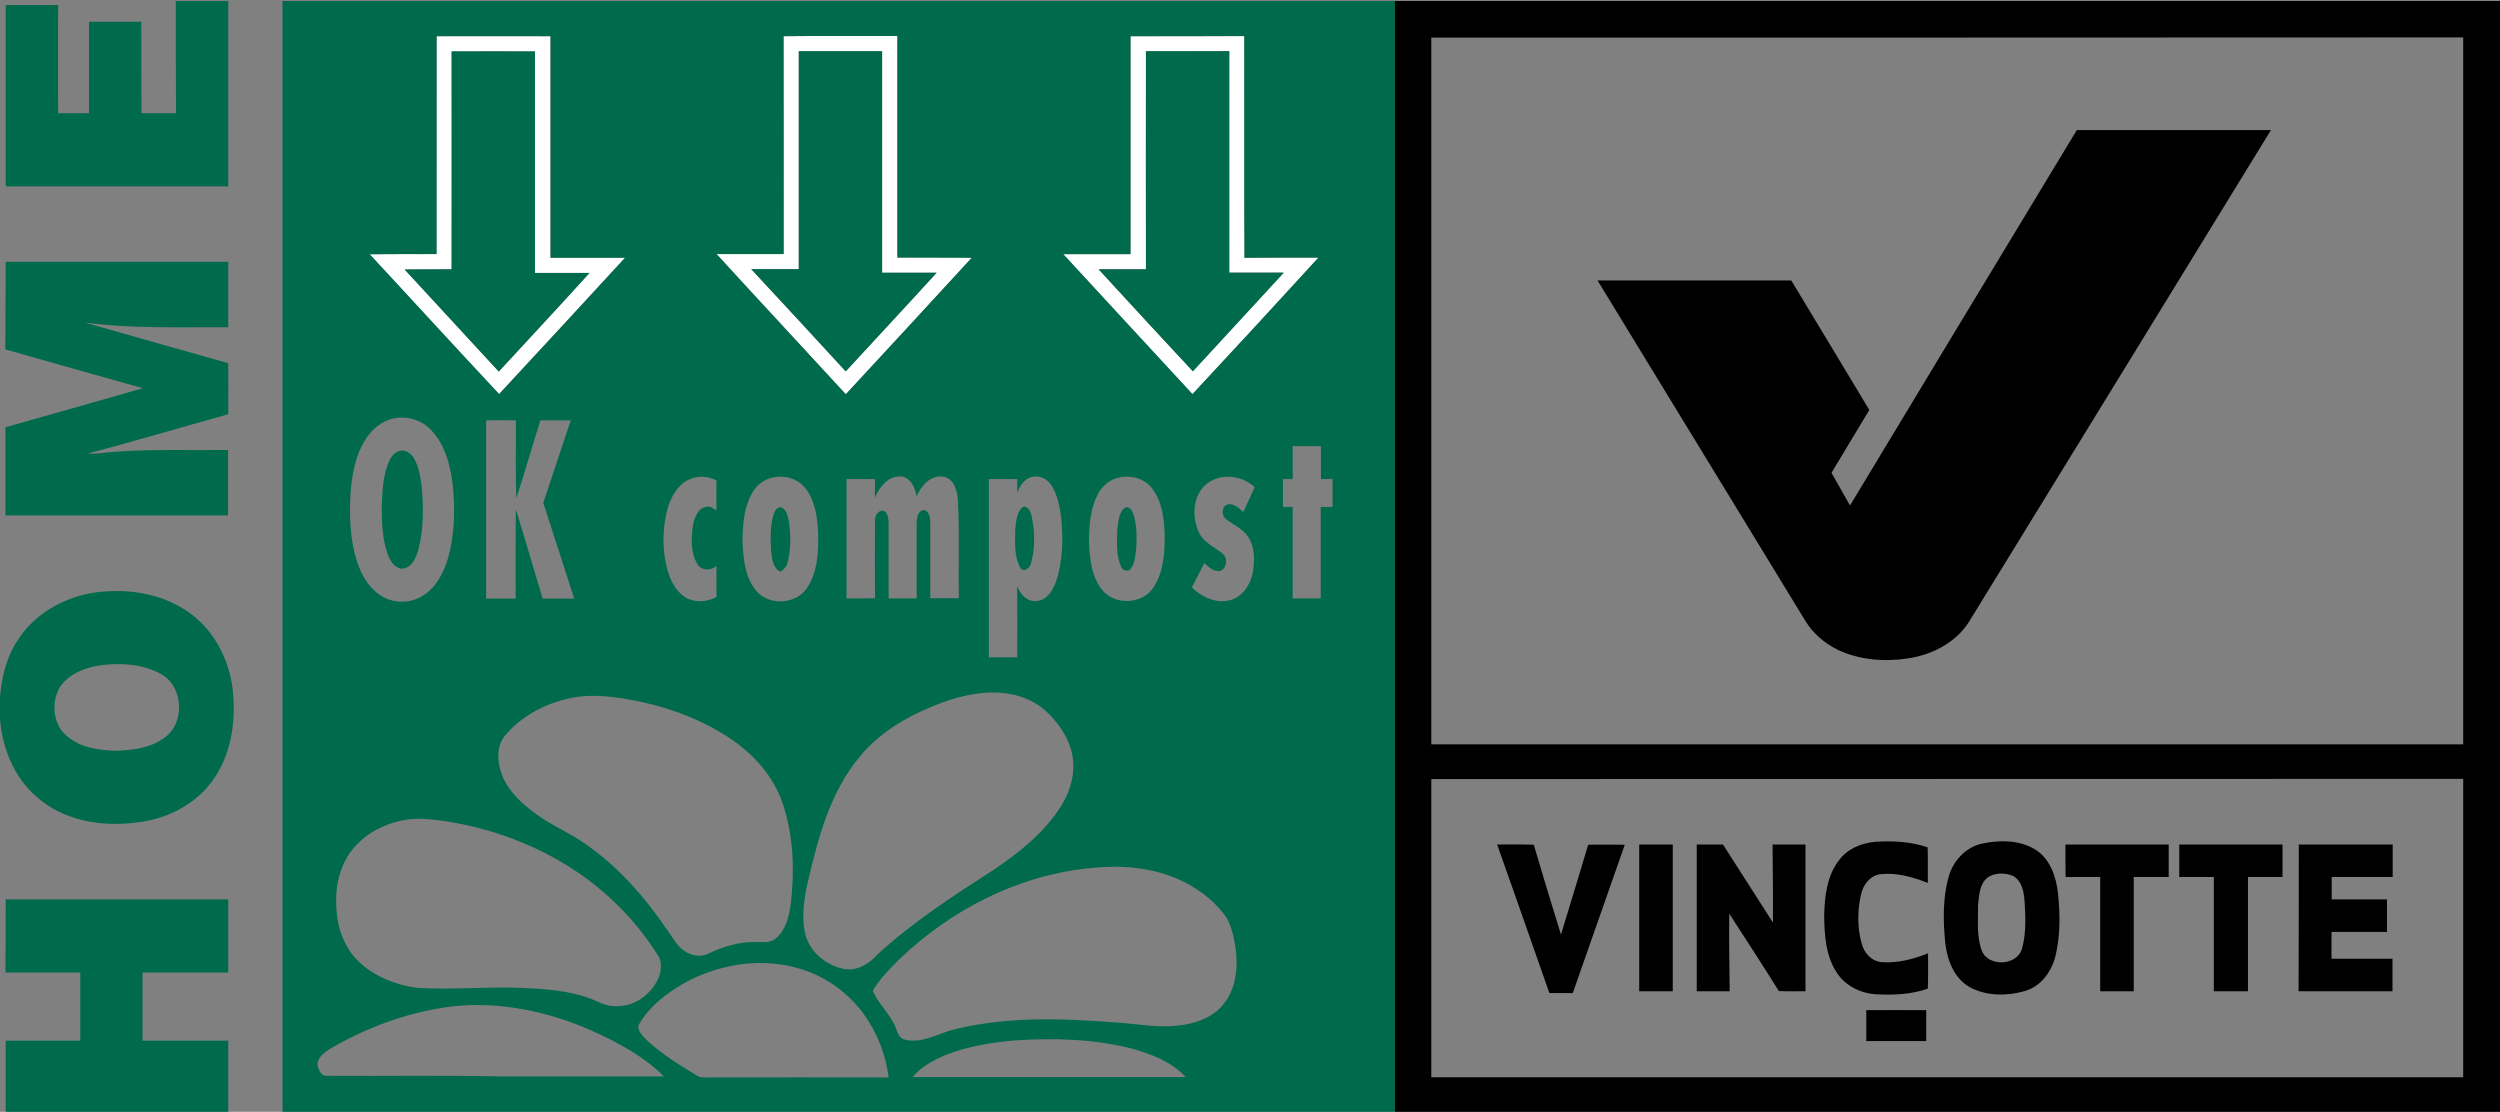 <?xml version="1.0" encoding="utf-8"?>
<!-- Generator: Adobe Illustrator 27.2.0, SVG Export Plug-In . SVG Version: 6.00 Build 0)  -->
<svg version="1.1" id="Layer_1" xmlns="http://www.w3.org/2000/svg" xmlns:xlink="http://www.w3.org/1999/xlink" x="0px" y="0px"
	 viewBox="0 0 1230 547" style="enable-background:new 0 0 1230 547;" xml:space="preserve">
<rect x="0" y="0" width="1230" height="547" fill="#808080" stroke="none"/>
<style type="text/css">
	.st0{fill:#FFFFFF;}
	.st1{fill:#006A4D;}
</style>
<g>
	<g>
		<path class="st0" d="M214.8,17.8c18.7,0,37.3,0,56,0c0,36.3,0,72.7,0,109c12.2,0,24.5,0,36.7,0c-20.6,22.4-41.3,44.8-62,67.1
			c-21.3-22.8-42.4-45.9-63.7-68.8c11-0.1,21.9,0,32.9-0.1C214.8,89.2,214.7,53.5,214.8,17.8z M222.2,25.3c0,35.7,0,71.5,0,107.2
			c-7.7,0-15.4-0.1-23.1,0.1c15.4,16.7,30.9,33.5,46.3,50.2c14.9-16.2,29.9-32.2,44.6-48.5c-8.9,0-17.9,0-26.8,0
			c0-36.3,0-72.7,0-109C249.6,25.3,235.9,25.2,222.2,25.3z"/>
	</g>
	<g>
		<path class="st0" d="M385.5,17.8c18.7-0.2,37.4-0.1,56.1-0.1c0,36.3,0,72.6,0,109c12.2,0,24.4-0.1,36.6,0.1
			c-20.6,22.4-41.3,44.8-62,67.2c-21.1-23-42.5-45.9-63.6-69c11,0,22,0,33,0C385.5,89.3,385.6,53.6,385.5,17.8z M393,25.2
			c0,35.8,0,71.5,0,107.2c-7.8,0-15.6,0-23.4,0c15.5,16.7,31,33.5,46.5,50.3c14.9-16.2,29.9-32.3,44.7-48.5c-8.9,0-17.9,0-26.8,0
			c0-36.3,0-72.7,0-109C420.3,25.2,406.7,25.2,393,25.2z"/>
	</g>
	<g>
		<path class="st0" d="M556.2,17.8c18.7,0,37.3,0,56,0c0.1,36.3-0.1,72.7,0.1,109.1c12.1-0.1,24.2,0,36.4-0.1
			c-20.5,22.5-41.2,44.9-62,67.2c-21.2-23-42.4-45.9-63.6-68.9c11,0,22,0,33.1,0C556.2,89.2,556.2,53.5,556.2,17.8z M563.8,25.2
			c0,35.8,0,71.5,0,107.2c-7.8,0-15.5,0-23.3,0c15.4,16.8,30.8,33.6,46.4,50.2c14.9-16.2,29.8-32.3,44.7-48.5c-8.9,0-17.9,0-26.8,0
			c0-36.3,0-72.7,0-109C591.1,25.2,577.4,25.3,563.8,25.2z"/>
	</g>
</g>
<g>
	<path class="st1" d="M86.5,0.5h25.8c0,30.4,0,60.8,0,91.2c-36.5,0-73,0-109.5,0c0-29.7,0-59.5,0-89.2c8.6,0,17.2,0,25.8,0
		c-0.1,17.7,0,35.5,0,53.2c5.1,0,10.2,0,15.2,0c0-15,0-30,0-45c8.6,0,17.1,0,25.7,0c0.1,15,0,30,0.1,45c5.7,0,11.3,0,17,0
		C86.5,37.3,86.5,18.9,86.5,0.5z"/>
	<g>
		<path class="st1" d="M139,0.5h547.3c0,182.3,0,364.7,0,547H139C139,365.2,139,182.8,139,0.5z M214.8,17.8c0,35.8,0,71.5,0,107.2
			c-11,0-22-0.1-32.9,0.1c21.3,22.9,42.3,46,63.7,68.8c20.7-22.3,41.4-44.7,62-67.1c-12.2,0-24.5,0-36.7,0c0-36.3,0-72.7,0-109
			C252.1,17.8,233.4,17.7,214.8,17.8z M385.5,17.8c0.1,35.7,0,71.4,0,107.2c-11,0-22,0-33,0c21.1,23.1,42.4,45.9,63.6,69
			c20.7-22.3,41.4-44.7,62-67.2c-12.2-0.1-24.4,0-36.6-0.1c0-36.3,0-72.7,0-109C422.8,17.8,404.1,17.6,385.5,17.8z M556.2,17.8
			c0,35.8,0,71.5,0,107.2c-11,0-22,0-33.1,0c21.1,23,42.4,45.9,63.6,68.9c20.8-22.3,41.4-44.7,62-67.2c-12.1,0-24.2-0.1-36.4,0.1
			c-0.2-36.3,0-72.7-0.1-109.1C593.6,17.8,574.9,17.8,556.2,17.8z M192.4,206.2c-4.7,1.3-8.6,4.5-11.4,8.3c-6.1,8.4-7.9,18.9-8.6,29
			c-0.5,10.9-0.2,22.1,3.2,32.6c2.2,6.8,6,13.6,12.4,17.3c6.1,3.7,14.3,3.5,20.3-0.5c6.5-4.1,10.1-11.4,12.2-18.5
			c3.3-12,3.5-24.7,2.1-37c-1.2-9.1-3.8-18.6-10.2-25.5C207.6,206.5,199.6,204.1,192.4,206.2z M239.2,206.8c0,29.2,0,58.5,0,87.7
			c4.8,0,9.7,0,14.5,0c0-14.6-0.1-29.3,0.1-43.9c4.6,14.6,8.7,29.3,13.2,43.9c5.2,0,10.3,0,15.5,0c-5.1-15.7-10.1-31.5-15.2-47.1
			c4.5-13.5,9-27.1,13.5-40.6c-5,0-10,0-14.9,0c-4.1,12.8-7.7,25.7-11.9,38.4c-0.4-12.8-0.1-25.6-0.2-38.4
			C248.9,206.8,244.1,206.7,239.2,206.8z M636,219.5c0,5.4,0,10.8,0,16.2c-1.6,0-3.2,0-4.8,0c0,4.6,0,9.2,0,13.7c1.6,0,3.2,0,4.8,0
			c0,15,0,30,0,45c4.6,0,9.2,0,13.8,0c0-15,0-30,0-45c1.9,0,3.8,0,5.8,0c0-4.6,0-9.1,0-13.7c-1.9,0-3.8,0-5.7,0c0-5.4,0-10.8,0-16.2
			C645.2,219.5,640.6,219.5,636,219.5z M338.6,236.1c-5.4,2.7-8.4,8.4-10.1,13.9c-2.6,9.5-2.8,19.8-0.4,29.3
			c1.4,5.5,3.9,11.1,8.8,14.4c4.7,3,10.8,2.6,15.6,0c0-5.1,0-10.2,0-15.2c-2.9,2.4-7.4,2.4-9.4-1c-3.3-5.6-3.1-12.6-2.2-18.8
			c0.7-3.9,2.5-9.1,7.1-9.4c1.8-0.4,3.1,1.1,4.5,1.9c-0.1-4.9,0-9.9,0-14.8C348.2,234.1,343,233.9,338.6,236.1z M379.5,235.1
			c-4.3,1.1-7.8,4.2-9.8,8.1c-3.8,7.1-4.3,15.4-4.4,23.3c0.4,8.1,1.1,16.9,6.3,23.6c6,8,19.7,7.6,25.3-0.6
			c5.5-8.1,5.9-18.4,5.6-27.9c-0.4-7.6-1.6-15.8-6.6-21.8C391.9,235,385.2,233.6,379.5,235.1z M430.4,244.9c0.1-3.1,0.1-6.1,0.1-9.2
			c-4.7,0-9.3,0-14,0c0,19.6,0,39.2,0,58.7c4.7,0,9.4,0.1,14-0.1c-0.1-12.6-0.1-25.2,0-37.9c-0.2-2.5,1.6-5.8,4.5-5
			c2,1.3,2.1,3.9,2.2,6.1c0,12.3,0,24.6,0,36.9c4.6,0,9.2,0,13.8,0c0-12.4,0-24.7,0-37.1c0-2.5,0.7-6.7,4.1-6.3
			c2.3,1.2,2.6,4,2.6,6.3c0,12.3,0,24.7,0,37c4.7,0,9.3,0,14,0c-0.2-16,0.4-31.9-0.4-47.9c-0.3-4.7-1.8-11.1-7.3-11.9
			c-6.1-0.9-10.8,4.5-13,9.6c-0.8-4.2-3.1-9.5-8-9.7C436.8,234.2,432.6,239.8,430.4,244.9z M500.5,242.1c0-2.1,0-4.2,0-6.4
			c-4.7,0-9.3,0-14,0c0,29.2,0,58.5,0,87.7c4.7,0,9.3,0,14,0c0-11.7,0.1-23.4-0.1-35.1c1.5,4,5,8,9.7,7.4c5.1-0.4,8-5.4,9.5-9.7
			c3.3-9.8,3.5-20.3,2.6-30.5c-0.7-5.7-1.7-11.6-4.8-16.6c-2.1-3.4-6.4-5.4-10.3-4.1C503.7,235.9,501.9,239.2,500.5,242.1z
			 M549.5,235.2c-4.2,1.2-7.6,4.4-9.5,8.2c-3.6,7.1-4.2,15.2-4.2,23c0.3,8.2,1.1,17.1,6.4,23.8c6.2,7.8,20,7.2,25.3-1.2
			c5.2-7.8,5.6-17.6,5.5-26.6c-0.3-7.8-1.4-16.2-6.5-22.5C562.6,235,555.4,233.5,549.5,235.2z M593.6,238.1
			c-6.8,5.6-7.3,16.1-3.8,23.7c2.2,5,7.5,7.2,11.5,10.4c3,2.2,2.5,7.7-1.3,8.8c-3.1,0.2-5.4-2.1-7.5-3.9c-2,4-4.1,7.9-6.1,11.9
			c5,4.9,12.4,8.3,19.4,6.1c5.7-1.8,9.3-7.4,10.5-13c1-5.9,1.3-12.6-2.1-17.8c-2.6-4.2-7.4-6-11.1-9c-2.3-1.8-2.1-6.2,0.9-7.1
			c3.1-0.7,5.6,1.8,7.7,3.7c1.9-4.1,3.8-8.1,5.6-12.2C611,233.8,600.5,232.6,593.6,238.1z M480.6,341.3c-6.1,0.8-12.1,2.5-18,4.7
			c-14.9,5.7-29.5,13.8-39.7,26.4c-14.6,17.5-20.4,40-25.5,61.7c-1.8,8.3-3.2,17-1.2,25.4c2.1,8.9,10.2,15.4,18.9,17.2
			c6.6,1.3,12.7-2.6,16.8-7.3c17.3-15.8,37-28.6,56.6-41.2c12.8-8.6,25.3-18.5,33.6-31.7c5.2-8.2,7.6-18.5,4.8-27.9
			c-2.2-7.5-7.1-14-12.8-19.2C505,341.5,492.2,339.5,480.6,341.3z M282.5,343.1c-12.7,2.3-25.2,8.4-33.7,18.4
			c-4.8,5.4-4.2,13.5-1.8,19.9c3.8,9.2,11.7,15.8,19.8,21.2c6.9,4.6,14.6,7.8,21.3,12.7c16.3,11.2,29.4,26.4,40.4,42.6
			c2.5,3.4,4.5,7.4,8.1,9.9c3.4,2.4,8.1,3.3,11.9,1.4c7.2-3.5,15.2-5.9,23.3-5.7c3.2-0.1,6.8,0.6,9.5-1.5c5.1-3.9,6.8-10.6,7.7-16.7
			c2-16.9,1.5-34.5-4.2-50.8c-5-14.2-16.1-25.5-28.7-33.2c-13.9-8.6-29.7-14.1-45.8-17C301.3,342.7,291.8,341.5,282.5,343.1z
			 M197.2,403.8c-8.3,1.8-16.2,5.8-22,12.1c-7,7.3-10,17.7-9.8,27.7c-0.1,9.8,2.6,19.9,9.1,27.4c7.7,8.7,19.1,13.3,30.4,15
			c18.3,1.2,36.7-0.9,55,0.2c12,0.6,24.3,1.8,35.2,7.1c7.9,3.6,17.7,1.5,23.7-4.7c4.5-4.3,8-11.2,5.6-17.4
			c-8.5-14-19.7-26.4-32.6-36.5c-21.1-16.4-46.6-26.7-72.9-30.7C211.8,403,204.4,402.1,197.2,403.8z M534.6,427.3
			c-34.7,3.8-67.1,20.7-92.2,44.7c-4.7,4.8-9.7,9.6-13,15.5c2.4,5.7,7.2,10.1,10.1,15.6c1.9,2.8,1.7,7.5,5.7,8.4
			c8.9,2.2,16.9-3.5,25.4-5.3c26.3-6.3,53.6-5.1,80.3-3c9.7,0.7,19.4,2.6,29.2,1.3c8.5-0.9,17.5-4.2,22.6-11.4
			c6-8.2,6.5-19,4.9-28.7c-1-5.2-2.2-10.7-5.6-14.9c-5.9-7.6-14-13.3-22.7-17.1C565.2,426.3,549.5,425.5,534.6,427.3z M338.3,482.8
			c-9.6,5.2-18.9,12.1-24.3,21.9c0,3.4,2.9,5.6,5,7.8c7.3,6.6,15.8,11.8,24.3,16.9c1.4,1,3.1,0.5,4.7,0.7c29.7-0.1,59.5,0,89.2,0
			c-1.4-11.3-5.7-22.2-12.4-31.4c-7.6-10.4-18.7-18.3-31-22C375.5,471,355.2,474,338.3,482.8z M219.1,495.6
			c-19.3,2.9-37.9,9.7-54.8,19.3c-3.4,2-7.7,4.3-8.1,8.7c0.3,2.2,1.4,5.2,3.8,5.7c29,0.2,58-0.3,87,0.3c26.6,0,53.1,0,79.7,0
			c-11.5-11.3-26.2-18.6-40.9-24.8C264.8,496.5,241.7,492.3,219.1,495.6z M465.4,519c-6.1,2.6-12.2,5.7-16.3,10.9
			c44.7,0,89.5,0.1,134.2,0c-6.8-7.5-16.6-11.2-26.1-13.9c-18.9-4.9-38.7-5.4-58.1-4.1C487.6,512.9,476.1,514.8,465.4,519z"/>
	</g>
	<path class="st1" d="M222.2,25.3c13.7-0.1,27.3,0,41,0c0,36.3,0,72.7,0,109c8.9,0,17.9,0,26.8,0c-14.7,16.3-29.7,32.3-44.6,48.5
		c-15.4-16.7-30.9-33.5-46.3-50.2c7.7-0.1,15.4,0,23.1-0.1C222.2,96.8,222.3,61,222.2,25.3z"/>
	<path class="st1" d="M393,25.2c13.7,0,27.3,0,41,0c0,36.3,0,72.7,0,109c8.9,0,17.9,0,26.8,0c-14.8,16.3-29.8,32.3-44.7,48.5
		c-15.4-16.8-30.9-33.6-46.5-50.3c7.8,0,15.6,0,23.4,0C393,96.8,393,61,393,25.2z"/>
	<path class="st1" d="M563.8,25.2c13.7,0,27.3,0,41,0c0,36.3,0,72.7,0,109c8.9,0,17.9,0,26.8,0c-14.9,16.2-29.8,32.3-44.7,48.5
		c-15.5-16.7-31-33.4-46.4-50.2c7.8,0,15.5,0,23.3,0C563.8,96.8,563.7,61,563.8,25.2z"/>
	<path class="st1" d="M2.8,128.8c36.5,0,73,0,109.5,0c0,10.8,0,21.5,0,32.2c-23.5-0.1-47.1,0.8-70.5-2.3c23.5,6.7,47,13.4,70.5,20
		c0.1,8.4,0,16.8,0,25.1c-23,6.4-45.9,13.2-69,19.3c4.2,0.4,8.4-0.5,12.6-0.8c18.7-1.4,37.5-0.7,56.3-0.9c0,10.8,0,21.5,0,32.2
		c-36.5,0-73,0-109.5,0c0-14.5,0-28.9,0-43.4c22.5-6.4,45.1-12.7,67.6-19.2c-22.6-6.3-45.1-12.7-67.7-19.1
		C2.8,157.6,2.7,143.2,2.8,128.8z"/>
	<path class="st1" d="M196.4,221.9c2.8-0.9,5.5,0.9,7,3.2c2.5,3.9,3.2,8.5,3.9,13c1.2,10.7,1.2,21.6-1.4,32.1
		c-1.1,4-3.1,9.1-7.9,9.6c-3.8-0.1-6.1-3.8-7.2-7c-2.6-7.1-2.9-14.8-3-22.4c0.2-7.2,0.4-14.5,2.8-21.4
		C191.6,226.2,193.1,222.9,196.4,221.9z"/>
	<path class="st1" d="M380.6,253c0.6-1.7,1.9-4,4.1-3.3c2.3,1.3,2.9,4.3,3.4,6.7c1,6.7,1.1,13.7-0.6,20.3c-0.4,2-1.8,3.5-3.5,4.6
		c-3.7-1.7-4.1-6.2-4.6-9.7C379.1,265.4,378.8,259,380.6,253z"/>
	<path class="st1" d="M503.1,249.5c2.7-1,4,2.5,4.5,4.5c1.5,7.5,1.8,15.5-0.3,23c-0.4,2.3-3.5,5-5.3,2.4c-3.1-5.7-2.6-12.6-2.5-18.9
		C500,256.8,500,252.2,503.1,249.5z"/>
	<path class="st1" d="M553.3,249.9c1.7-1.2,3.6,0.9,4.1,2.5c1.9,5.1,1.9,10.7,1.7,16c-0.4,3.9-0.4,8.2-2.8,11.5
		c-1.4,1.7-4,0.8-4.7-1.1c-2.6-5.7-2-12.1-1.9-18.2C550.3,256.9,550.2,252.4,553.3,249.9z"/>
	<g>
		<path class="st1" d="M45.5,291.7c16-2.5,33.5-0.1,47,9.3c12.4,8.5,20,22.8,21.9,37.5c1.8,15-0.2,31-8.6,43.8
			c-7.8,12-21.3,19.7-35.3,21.9c-17.3,2.9-36.6,0.7-50.6-10.6c-12.3-9.5-18.8-24.8-19.9-40v-10.5c0.8-9.8,3.1-19.8,8.7-28.1
			C16.7,302.3,30.8,294.2,45.5,291.7z M49.6,327.3C42,328.4,34,331.4,29.5,338c-4.5,7.6-3.5,18.7,3.6,24.3
			c6.5,5.6,15.6,6.8,23.9,7.1c8.2-0.3,16.9-1.3,23.7-6.3c10.4-7,9.7-25.1-1.2-31.3C70.6,326.7,59.6,326,49.6,327.3z"/>
	</g>
	<path class="st1" d="M2.8,442.5c36.5,0,73,0,109.5,0c0,12,0,24,0,36c-14.1,0-28.2,0-42.2,0c0,11.2,0,22.3,0,33.5
		c14.1,0,28.2,0,42.2,0c0,11.8,0,23.6,0,35.5H2.8c0-11.8,0-23.7,0-35.5c12.2,0,24.5,0,36.7,0c0-11.2,0-22.3,0-33.5
		c-12.2,0-24.5,0-36.8,0C2.8,466.5,2.8,454.5,2.8,442.5z"/>
</g>
<g>
	<g>
		<path d="M686.3,0.5H1230v547H686.3C686.3,365.2,686.3,182.8,686.3,0.5z M704.2,18.5c0,115.9,0,231.8,0,347.7
			c169.2,0,338.5,0,507.7,0c0-115.9,0-231.8,0-347.8C1042.8,18.5,873.5,18.5,704.2,18.5z M704.2,383.3c0,48.9,0,97.8,0,146.7
			c169.2,0,338.5,0,507.7,0c0-48.9,0-97.8,0-146.8C1042.7,383.3,873.5,383.2,704.2,383.3z"/>
	</g>
	<path d="M1021.8,64c31.8,0,63.7,0,95.5,0c-49.4,80.5-98.8,161-148.3,241.5c-6.4,10.5-18.2,16.6-30.1,18.4
		c-11.5,1.8-23.8,0.9-34.5-4.1c-6.6-3.2-12.4-8.1-16.2-14.4C854.2,249.6,820,193.8,786,138c31.8,0,63.5,0,95.3,0
		c12.9,21.2,25.6,42.5,38.4,63.7c-6.2,10.3-12.4,20.6-18.6,30.9c3,5.4,6,10.7,9.1,16.1C947.4,187.1,984.5,125.5,1021.8,64z"/>
	<path d="M905.2,422.7c4.9-6.2,13.1-8.7,20.8-8.7c7.5-0.2,15.2,0.4,22.4,2.9c0.2,5.8,0,11.6,0.1,17.5c-7.4-2.9-15.4-5.2-23.4-4.3
		c-5.3,0.7-8.7,5.7-9.6,10.5c-1.7,7.8-1.7,16.1,0.5,23.8c1.2,4.6,5,8.7,10,9c7.8,0.5,15.5-1.5,22.6-4.4c0,5.8,0.1,11.6-0.1,17.4
		c-8.1,2.9-16.9,3.2-25.5,2.8c-7.5-0.5-15-4.1-19.2-10.5c-5.5-8.2-6.2-18.5-6.3-28.2C897.7,440.9,898.9,430.4,905.2,422.7z"/>
	<g>
		<path d="M974.5,415.2c8.9-2,19-2.1,26.9,2.8c7.2,4.5,10.2,13.2,11.1,21.3c1.1,10.2,1.2,20.6-1.1,30.6c-1.8,7.9-7.2,15.4-15.2,17.7
			c-8.7,2.5-18.6,2.5-26.7-1.7c-8.1-4.3-11.6-13.8-12.5-22.5c-1-10.7-1.2-21.8,1.8-32.2C960.9,423.7,966.8,417.2,974.5,415.2z
			 M979.3,430.9c-5.3,2.6-5.6,9.3-6.1,14.5c0.1,7.4-0.8,15.1,1.8,22.2c3.1,8.3,17.6,7.7,19.9-1.1c2-7.4,1.7-15.3,1.2-22.9
			c-0.3-4.6-1.2-10.1-5.6-12.6C987,429.5,982.8,429.3,979.3,430.9z"/>
	</g>
	<path d="M736.6,415.5c6,0,12-0.1,18,0.1c4.4,14.8,8.8,29.5,13.4,44.2c4.5-14.7,9-29.5,13.4-44.2c6-0.1,12,0,18,0
		c-8.5,24.4-17.1,48.6-25.6,73c-3.8,0-7.7,0-11.5,0C753.8,464.2,745.2,439.9,736.6,415.5z"/>
	<path d="M806.5,415.5c5.5,0,11,0,16.5,0c0,24.1,0,48.2,0,72.2c-5.5,0-11,0-16.5,0C806.5,463.7,806.5,439.6,806.5,415.5z"/>
	<path d="M834.8,415.5c4.3,0,8.6,0,12.9,0c8.2,12.8,16.4,25.6,24.6,38.4c0-12.8,0-25.6-0.2-38.4c5.4,0,10.8,0,16.2,0
		c0,24.1,0,48.2,0,72.2c-4.4,0-8.7,0.1-13.1-0.1c-8-12.8-16.2-25.4-24.4-38.1c-0.2,12.8,0.1,25.5,0.2,38.2c-5.4,0-10.8,0-16.2,0
		C834.8,463.7,834.8,439.6,834.8,415.5z"/>
	<path d="M1016.2,415.5c16.9,0,33.8,0,50.8,0c0,5.3,0,10.7,0,16c-5.8,0-11.5,0-17.2,0c0,18.8,0,37.5,0,56.2c-5.5,0-11,0-16.5,0
		c0-18.7,0-37.5,0-56.2c-5.7,0-11.3,0-17,0C1016.2,426.2,1016.2,420.8,1016.2,415.5z"/>
	<path d="M1072.2,415.5c16.9,0,33.8,0,50.8,0c0,5.3,0,10.7,0,16c-5.7,0-11.3,0-17,0c0,18.8,0,37.5,0,56.2c-5.6,0-11.2,0-16.8,0
		c0-18.7,0-37.5,0-56.2c-5.7,0-11.3,0-17,0C1072.2,426.2,1072.2,420.8,1072.2,415.5z"/>
	<path d="M1131,415.5c15.4,0,30.8,0,46.2,0c0,5.3,0,10.7,0,16c-10,0-20,0-30,0c0,3.7,0,7.3,0,11c9.1,0,18.2,0,27.2,0
		c0,5.3,0,10.7,0,16c-9.1,0-18.2,0-27.3,0c0,4.4,0,8.8,0,13.2c10,0,20,0,30,0c0,5.3,0,10.7,0,16c-15.4,0-30.8,0-46.2,0
		C1131,463.7,1131,439.6,1131,415.5z"/>
	<path d="M918.2,497c9.8-0.1,19.7,0,29.5,0c0,5.1,0,10.2,0,15.2c-9.8,0-19.7,0-29.5,0C918.2,507.2,918.3,502.1,918.2,497z"/>
</g>
</svg>
